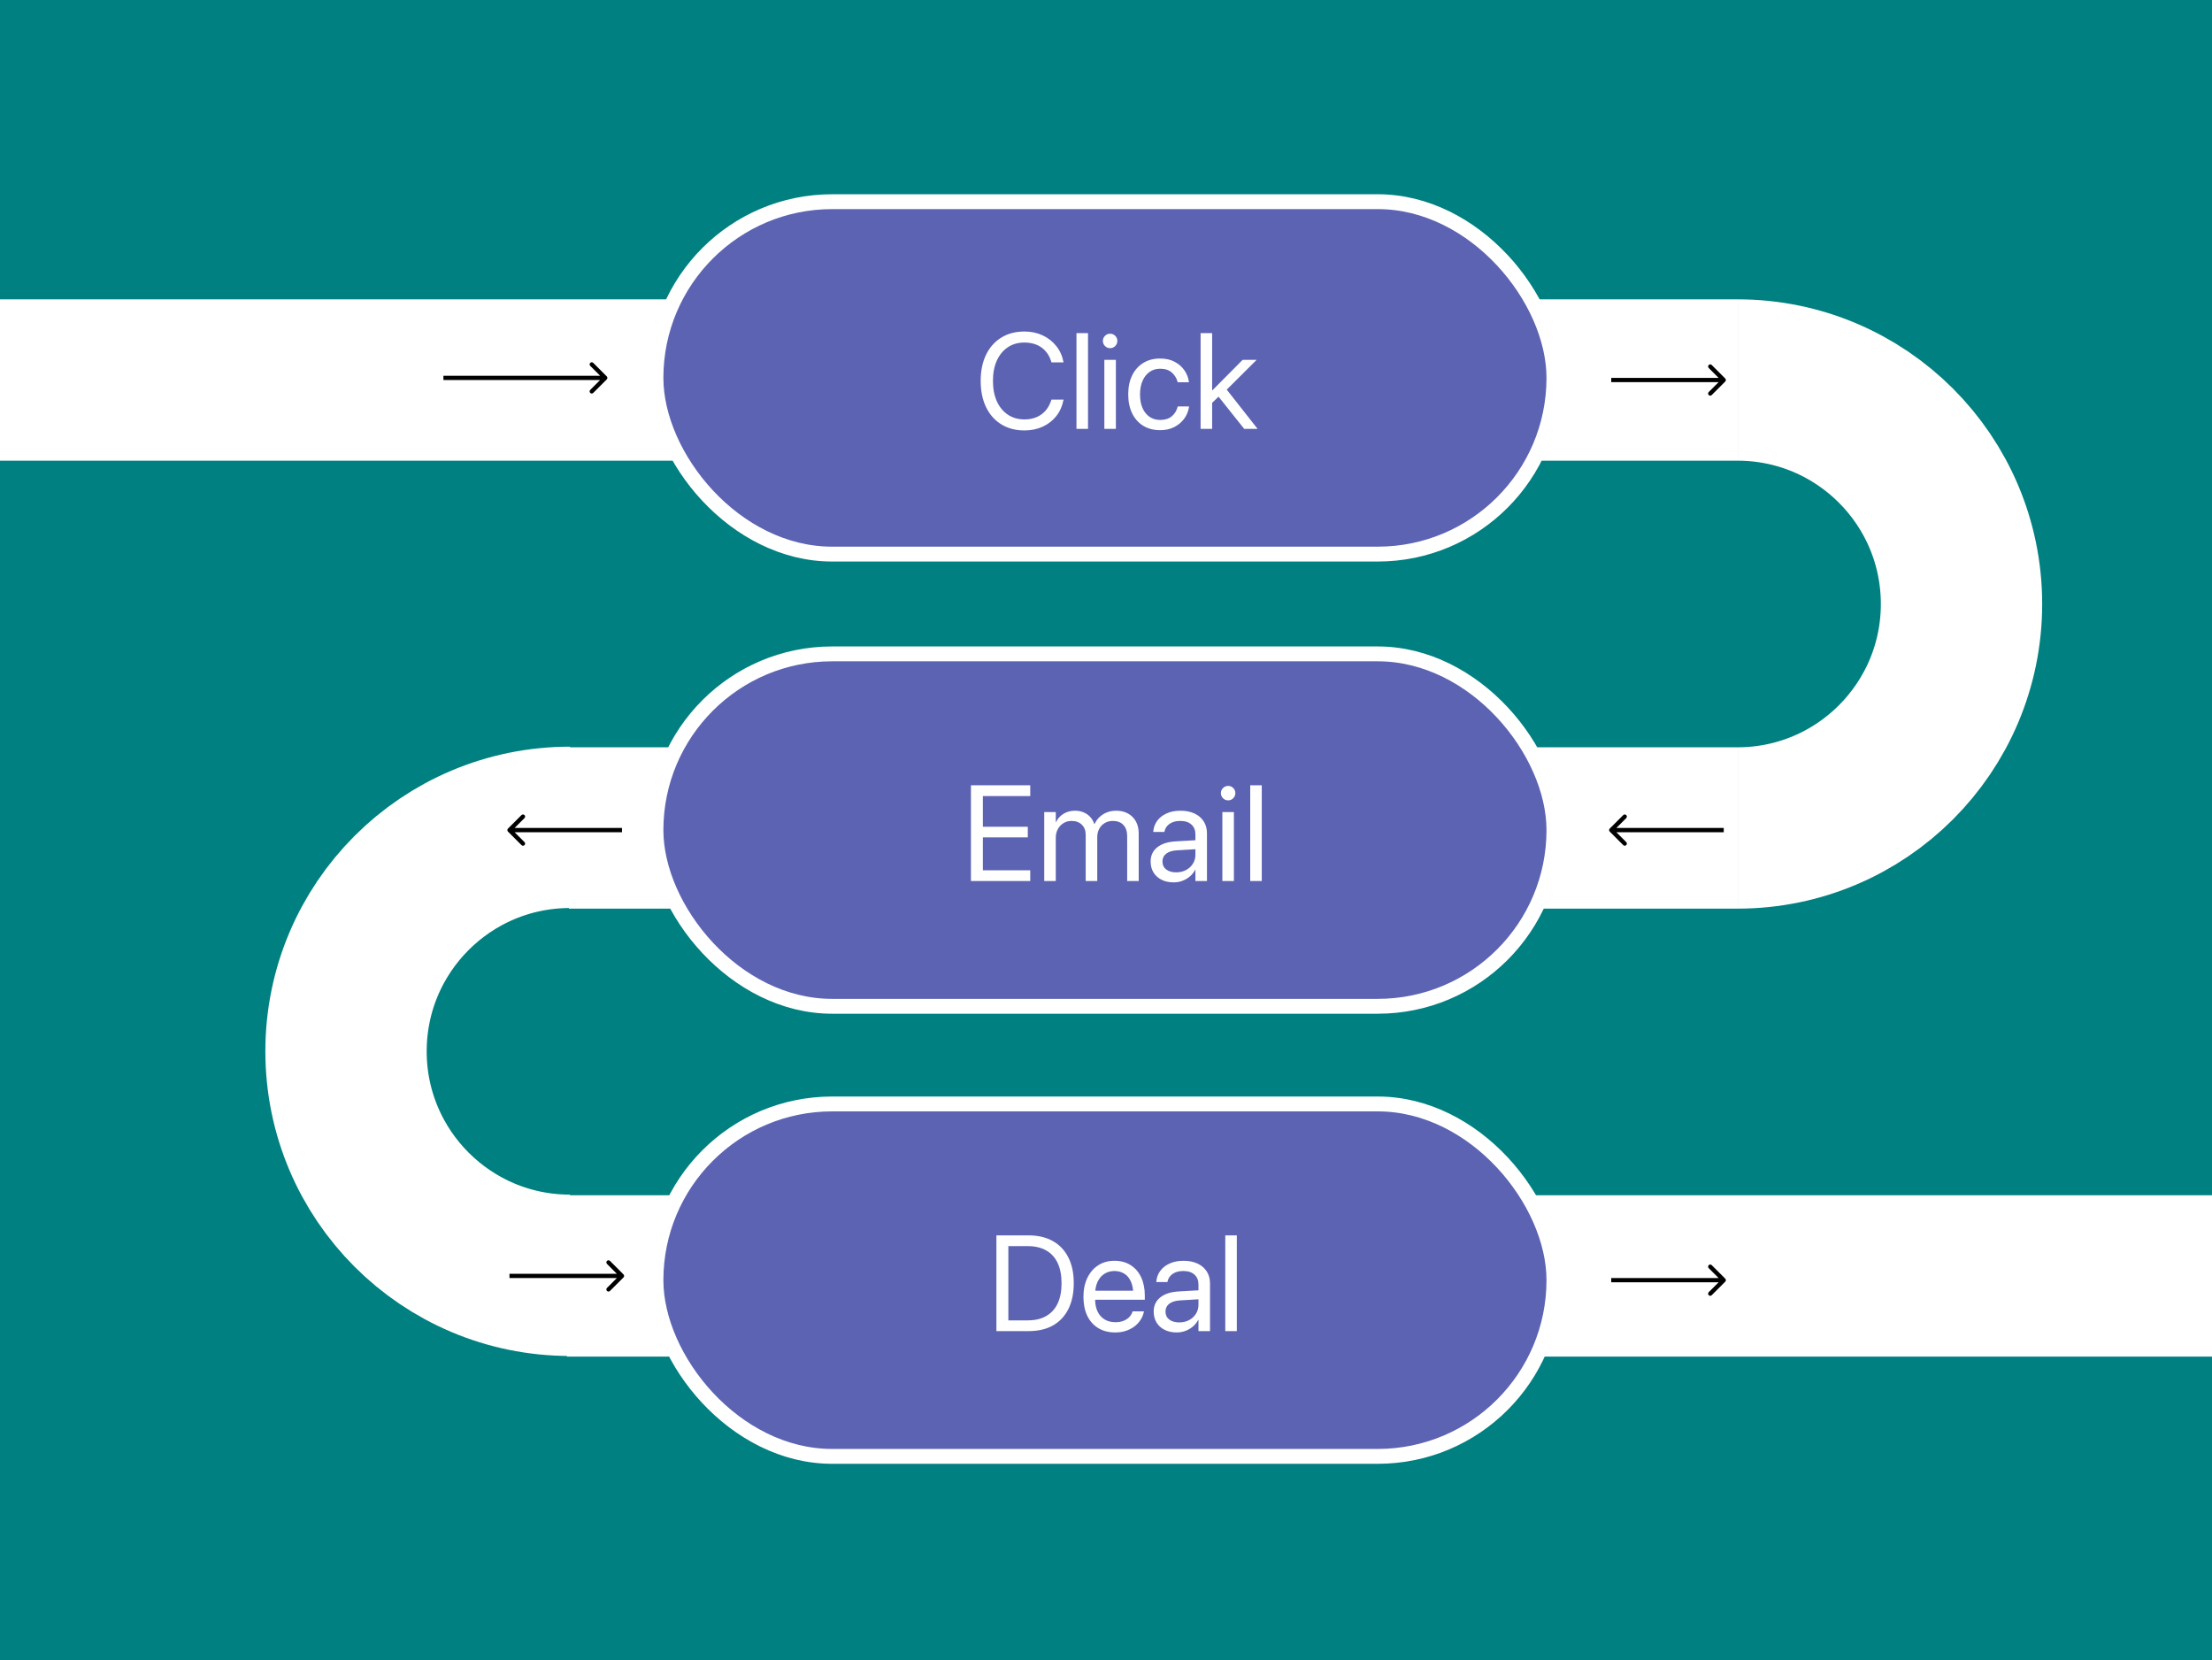 <svg width="1042" height="782" viewBox="0 0 1042 782" fill="none" xmlns="http://www.w3.org/2000/svg">
<rect x="0" y="0" width="1042" height="782" fill="#333333" stroke="none"/>
<g clip-path="url(#clip0_572_439)">
<rect width="1042" height="782" fill="#008080"/>
<path d="M388.781 201L405.562 155.906H409.719V162.656H408.281L394.688 201H388.781ZM396.469 188.094L398.344 183.312H418.344L420.219 188.094H396.469ZM421.969 201L408.406 162.656V155.906H411.125L427.875 201H421.969ZM443.75 201.625C441.208 201.625 439.01 201.219 437.156 200.406C435.302 199.594 433.833 198.458 432.75 197C431.688 195.542 431.042 193.844 430.812 191.906L430.781 191.625H436.219L436.281 191.938C436.615 193.562 437.396 194.833 438.625 195.75C439.854 196.646 441.573 197.094 443.781 197.094C445.26 197.094 446.521 196.906 447.562 196.531C448.604 196.135 449.406 195.583 449.969 194.875C450.531 194.146 450.812 193.292 450.812 192.312V192.281C450.812 191.115 450.458 190.177 449.75 189.469C449.042 188.76 447.76 188.177 445.906 187.719L440.75 186.469C437.688 185.74 435.406 184.646 433.906 183.188C432.406 181.708 431.656 179.802 431.656 177.469V177.438C431.656 175.562 432.156 173.906 433.156 172.469C434.177 171.031 435.583 169.906 437.375 169.094C439.188 168.281 441.26 167.875 443.594 167.875C445.969 167.875 448.031 168.302 449.781 169.156C451.552 169.99 452.938 171.135 453.938 172.594C454.958 174.031 455.531 175.656 455.656 177.469L455.688 177.875H450.5L450.469 177.656C450.26 176.073 449.562 174.802 448.375 173.844C447.208 172.885 445.615 172.406 443.594 172.406C442.281 172.406 441.146 172.604 440.188 173C439.229 173.396 438.49 173.958 437.969 174.688C437.469 175.396 437.219 176.229 437.219 177.188V177.219C437.219 178.323 437.615 179.26 438.406 180.031C439.198 180.802 440.49 181.406 442.281 181.844L447.438 183.094C450.729 183.885 453.042 184.979 454.375 186.375C455.708 187.75 456.375 189.594 456.375 191.906V191.938C456.375 193.833 455.823 195.51 454.719 196.969C453.635 198.427 452.135 199.573 450.219 200.406C448.323 201.219 446.167 201.625 443.75 201.625ZM473.562 201.625C471.021 201.625 468.823 201.219 466.969 200.406C465.115 199.594 463.646 198.458 462.562 197C461.5 195.542 460.854 193.844 460.625 191.906L460.594 191.625H466.031L466.094 191.938C466.427 193.562 467.208 194.833 468.438 195.75C469.667 196.646 471.385 197.094 473.594 197.094C475.073 197.094 476.333 196.906 477.375 196.531C478.417 196.135 479.219 195.583 479.781 194.875C480.344 194.146 480.625 193.292 480.625 192.312V192.281C480.625 191.115 480.271 190.177 479.562 189.469C478.854 188.76 477.573 188.177 475.719 187.719L470.562 186.469C467.5 185.74 465.219 184.646 463.719 183.188C462.219 181.708 461.469 179.802 461.469 177.469V177.438C461.469 175.562 461.969 173.906 462.969 172.469C463.99 171.031 465.396 169.906 467.188 169.094C469 168.281 471.073 167.875 473.406 167.875C475.781 167.875 477.844 168.302 479.594 169.156C481.365 169.99 482.75 171.135 483.75 172.594C484.771 174.031 485.344 175.656 485.469 177.469L485.5 177.875H480.312L480.281 177.656C480.073 176.073 479.375 174.802 478.188 173.844C477.021 172.885 475.427 172.406 473.406 172.406C472.094 172.406 470.958 172.604 470 173C469.042 173.396 468.302 173.958 467.781 174.688C467.281 175.396 467.031 176.229 467.031 177.188V177.219C467.031 178.323 467.427 179.26 468.219 180.031C469.01 180.802 470.302 181.406 472.094 181.844L477.25 183.094C480.542 183.885 482.854 184.979 484.188 186.375C485.521 187.75 486.188 189.594 486.188 191.906V191.938C486.188 193.833 485.635 195.51 484.531 196.969C483.448 198.427 481.948 199.573 480.031 200.406C478.135 201.219 475.979 201.625 473.562 201.625ZM505.219 201.625C502.115 201.625 499.438 200.938 497.188 199.562C494.958 198.188 493.24 196.25 492.031 193.75C490.844 191.229 490.25 188.271 490.25 184.875V184.844C490.25 181.49 490.854 178.542 492.062 176C493.271 173.438 494.969 171.448 497.156 170.031C499.344 168.594 501.917 167.875 504.875 167.875C507.833 167.875 510.375 168.562 512.5 169.938C514.646 171.292 516.292 173.198 517.438 175.656C518.583 178.115 519.156 180.969 519.156 184.219V186.219H492.969V181.969H516.469L513.719 185.906V183.812C513.719 181.292 513.333 179.208 512.562 177.562C511.812 175.917 510.771 174.698 509.438 173.906C508.104 173.094 506.573 172.688 504.844 172.688C503.115 172.688 501.562 173.115 500.188 173.969C498.812 174.802 497.729 176.052 496.938 177.719C496.146 179.365 495.75 181.396 495.75 183.812V185.906C495.75 188.198 496.135 190.156 496.906 191.781C497.698 193.406 498.812 194.656 500.25 195.531C501.688 196.385 503.385 196.812 505.344 196.812C506.719 196.812 507.948 196.604 509.031 196.188C510.115 195.771 511.021 195.198 511.75 194.469C512.479 193.74 513 192.906 513.312 191.969L513.406 191.688H518.75L518.688 192C518.417 193.333 517.896 194.583 517.125 195.75C516.375 196.917 515.406 197.948 514.219 198.844C513.031 199.719 511.677 200.406 510.156 200.906C508.635 201.385 506.99 201.625 505.219 201.625ZM524.656 201V168.5H530.094V173.25H530.219C530.948 171.646 532.094 170.354 533.656 169.375C535.219 168.375 537.042 167.875 539.125 167.875C540.604 167.875 541.938 168.125 543.125 168.625C544.333 169.104 545.375 169.812 546.25 170.75C547.125 171.667 547.792 172.792 548.25 174.125H548.375C548.979 172.812 549.781 171.698 550.781 170.781C551.802 169.844 552.969 169.125 554.281 168.625C555.615 168.125 557.042 167.875 558.562 167.875C560.708 167.875 562.573 168.323 564.156 169.219C565.74 170.094 566.969 171.333 567.844 172.938C568.719 174.521 569.156 176.396 569.156 178.562V201H563.719V179.812C563.719 177.583 563.125 175.844 561.938 174.594C560.771 173.323 559.115 172.688 556.969 172.688C555.531 172.688 554.26 173.021 553.156 173.688C552.052 174.333 551.188 175.24 550.562 176.406C549.938 177.552 549.625 178.865 549.625 180.344V201H544.188V179.219C544.188 177.24 543.583 175.656 542.375 174.469C541.167 173.281 539.552 172.688 537.531 172.688C536.094 172.688 534.812 173.042 533.688 173.75C532.583 174.438 531.708 175.375 531.062 176.562C530.417 177.75 530.094 179.104 530.094 180.625V201H524.656ZM592.25 201.625C589.917 201.625 587.865 201.083 586.094 200C584.344 198.896 582.958 197.396 581.938 195.5H581.812V201H576.375V155.906H581.812V173.938H581.938C582.958 172.062 584.375 170.583 586.188 169.5C588 168.417 590.052 167.875 592.344 167.875C595.073 167.875 597.458 168.573 599.5 169.969C601.562 171.344 603.167 173.292 604.312 175.812C605.479 178.333 606.062 181.302 606.062 184.719V184.75C606.062 188.167 605.49 191.146 604.344 193.688C603.198 196.208 601.583 198.167 599.5 199.562C597.438 200.938 595.021 201.625 592.25 201.625ZM591.188 196.812C593.104 196.812 594.76 196.333 596.156 195.375C597.552 194.396 598.625 193 599.375 191.188C600.125 189.375 600.5 187.229 600.5 184.75V184.719C600.5 182.24 600.125 180.104 599.375 178.312C598.625 176.521 597.552 175.135 596.156 174.156C594.76 173.177 593.104 172.688 591.188 172.688C589.354 172.688 587.729 173.188 586.312 174.188C584.917 175.188 583.812 176.594 583 178.406C582.188 180.198 581.781 182.302 581.781 184.719V184.75C581.781 187.167 582.177 189.281 582.969 191.094C583.781 192.906 584.896 194.312 586.312 195.312C587.729 196.312 589.354 196.812 591.188 196.812ZM611.812 201V155.906H617.25V201H611.812ZM627.719 211.938C627.198 211.938 626.667 211.906 626.125 211.844C625.604 211.802 625.167 211.75 624.812 211.688V207.25C625.042 207.292 625.302 207.333 625.594 207.375C625.906 207.417 626.229 207.438 626.562 207.438C628.292 207.438 629.667 207.135 630.688 206.531C631.729 205.927 632.573 204.708 633.219 202.875L633.875 201.031L621.812 168.5H627.625L637 196.812L635.844 195.562H637.469L636.312 196.812L645.719 168.5H651.438L638.75 203.031C637.979 205.094 637.115 206.781 636.156 208.094C635.198 209.406 634.042 210.375 632.688 211C631.333 211.625 629.677 211.938 627.719 211.938Z" fill="white"/>
<path d="M388.188 609.906V604.906H400C403.229 604.906 405.729 604.073 407.5 602.406C409.271 600.719 410.156 598.396 410.156 595.438V595.375C410.156 592.396 409.271 590.073 407.5 588.406C405.729 586.74 403.229 585.906 400 585.906H388.188V580.906H401.438C404.271 580.906 406.771 581.51 408.938 582.719C411.104 583.927 412.802 585.615 414.031 587.781C415.281 589.948 415.906 592.458 415.906 595.312V595.375C415.906 598.229 415.281 600.75 414.031 602.938C412.802 605.125 411.104 606.833 408.938 608.062C406.771 609.292 404.271 609.906 401.438 609.906H388.188ZM385.375 626V580.906H391V626H385.375ZM428.219 626.625C426.073 626.625 424.188 626.219 422.562 625.406C420.938 624.594 419.667 623.448 418.75 621.969C417.854 620.49 417.406 618.771 417.406 616.812V616.75C417.406 613.979 418.438 611.771 420.5 610.125C422.562 608.458 425.458 607.521 429.188 607.312L441.219 606.625V610.844L429.812 611.531C427.646 611.656 425.958 612.177 424.75 613.094C423.562 614.01 422.969 615.229 422.969 616.75V616.812C422.969 618.375 423.552 619.615 424.719 620.531C425.906 621.448 427.479 621.906 429.438 621.906C431.146 621.906 432.677 621.552 434.031 620.844C435.406 620.115 436.49 619.125 437.281 617.875C438.094 616.625 438.5 615.219 438.5 613.656V604.062C438.5 602.083 437.875 600.531 436.625 599.406C435.396 598.26 433.646 597.688 431.375 597.688C429.292 597.688 427.604 598.146 426.312 599.062C425.042 599.958 424.25 601.135 423.938 602.594L423.875 602.875H418.625L418.656 602.531C418.823 600.74 419.427 599.115 420.469 597.656C421.531 596.198 422.99 595.042 424.844 594.188C426.698 593.312 428.896 592.875 431.438 592.875C434 592.875 436.208 593.312 438.062 594.188C439.938 595.062 441.385 596.302 442.406 597.906C443.427 599.49 443.938 601.365 443.938 603.531V626H438.5V620.719H438.375C437.75 621.906 436.917 622.948 435.875 623.844C434.833 624.719 433.656 625.406 432.344 625.906C431.052 626.385 429.677 626.625 428.219 626.625ZM464.312 626.625C461.25 626.625 458.583 625.938 456.312 624.562C454.062 623.167 452.323 621.208 451.094 618.688C449.865 616.146 449.25 613.156 449.25 609.719V609.688C449.25 606.271 449.875 603.302 451.125 600.781C452.375 598.26 454.125 596.312 456.375 594.938C458.625 593.562 461.25 592.875 464.25 592.875C466.958 592.875 469.281 593.406 471.219 594.469C473.156 595.51 474.677 596.865 475.781 598.531C476.906 600.198 477.583 601.958 477.812 603.812L477.844 604.062H472.531L472.469 603.812C472.073 602.188 471.198 600.76 469.844 599.531C468.51 598.302 466.646 597.688 464.25 597.688C462.375 597.688 460.729 598.188 459.312 599.188C457.896 600.167 456.792 601.562 456 603.375C455.208 605.167 454.812 607.292 454.812 609.75V609.781C454.812 612.302 455.208 614.458 456 616.25C456.812 618.042 457.927 619.417 459.344 620.375C460.781 621.333 462.438 621.812 464.312 621.812C466.542 621.812 468.344 621.25 469.719 620.125C471.115 618.979 472.042 617.5 472.5 615.688L472.562 615.438H477.906L477.875 615.656C477.583 617.719 476.823 619.583 475.594 621.25C474.385 622.896 472.812 624.208 470.875 625.188C468.958 626.146 466.771 626.625 464.312 626.625ZM483.344 626V580.906H488.781V626H483.344ZM503.875 626L491.5 610.469L495.125 606.844L510.188 626H503.875ZM487.562 614.906V607.844H488.906L503.156 593.5H509.75L494.344 608.844H493.906L487.562 614.906ZM523.469 626.625C521.323 626.625 519.438 626.219 517.812 625.406C516.188 624.594 514.917 623.448 514 621.969C513.104 620.49 512.656 618.771 512.656 616.812V616.75C512.656 613.979 513.688 611.771 515.75 610.125C517.812 608.458 520.708 607.521 524.438 607.312L536.469 606.625V610.844L525.062 611.531C522.896 611.656 521.208 612.177 520 613.094C518.812 614.01 518.219 615.229 518.219 616.75V616.812C518.219 618.375 518.802 619.615 519.969 620.531C521.156 621.448 522.729 621.906 524.688 621.906C526.396 621.906 527.927 621.552 529.281 620.844C530.656 620.115 531.74 619.125 532.531 617.875C533.344 616.625 533.75 615.219 533.75 613.656V604.062C533.75 602.083 533.125 600.531 531.875 599.406C530.646 598.26 528.896 597.688 526.625 597.688C524.542 597.688 522.854 598.146 521.562 599.062C520.292 599.958 519.5 601.135 519.188 602.594L519.125 602.875H513.875L513.906 602.531C514.073 600.74 514.677 599.115 515.719 597.656C516.781 596.198 518.24 595.042 520.094 594.188C521.948 593.312 524.146 592.875 526.688 592.875C529.25 592.875 531.458 593.312 533.312 594.188C535.188 595.062 536.635 596.302 537.656 597.906C538.677 599.49 539.188 601.365 539.188 603.531V626H533.75V620.719H533.625C533 621.906 532.167 622.948 531.125 623.844C530.083 624.719 528.906 625.406 527.594 625.906C526.302 626.385 524.927 626.625 523.469 626.625ZM559.844 637.562C557.177 637.562 554.844 637.177 552.844 636.406C550.865 635.656 549.26 634.625 548.031 633.312C546.823 632.021 546.042 630.573 545.688 628.969L545.625 628.688H551.094L551.219 628.969C551.74 630.135 552.74 631.052 554.219 631.719C555.719 632.406 557.573 632.75 559.781 632.75C562.635 632.75 564.844 632.01 566.406 630.531C567.969 629.073 568.75 627.083 568.75 624.562V620.406H568.625C567.979 621.615 567.146 622.656 566.125 623.531C565.104 624.406 563.927 625.094 562.594 625.594C561.281 626.073 559.844 626.312 558.281 626.312C555.552 626.312 553.146 625.625 551.062 624.25C549 622.854 547.385 620.906 546.219 618.406C545.073 615.885 544.5 612.938 544.5 609.562V609.531C544.5 606.156 545.083 603.229 546.25 600.75C547.438 598.25 549.073 596.312 551.156 594.938C553.24 593.562 555.656 592.875 558.406 592.875C559.948 592.875 561.365 593.135 562.656 593.656C563.948 594.177 565.094 594.896 566.094 595.812C567.115 596.729 567.958 597.792 568.625 599H568.75V593.5H574.188V625.094C574.188 627.615 573.604 629.802 572.438 631.656C571.271 633.531 569.615 634.979 567.469 636C565.323 637.042 562.781 637.562 559.844 637.562ZM559.469 621.5C561.323 621.5 562.938 621.01 564.312 620.031C565.708 619.031 566.792 617.635 567.562 615.844C568.354 614.052 568.75 611.958 568.75 609.562V609.531C568.75 607.135 568.354 605.052 567.562 603.281C566.792 601.51 565.708 600.135 564.312 599.156C562.917 598.177 561.302 597.688 559.469 597.688C557.552 597.688 555.885 598.177 554.469 599.156C553.052 600.115 551.958 601.479 551.188 603.25C550.438 605.021 550.062 607.115 550.062 609.531V609.562C550.062 612.021 550.438 614.146 551.188 615.938C551.958 617.708 553.052 619.083 554.469 620.062C555.885 621.021 557.552 621.5 559.469 621.5ZM581.562 626V593.5H587V626H581.562ZM584.281 588C583.344 588 582.542 587.667 581.875 587C581.208 586.333 580.875 585.531 580.875 584.594C580.875 583.635 581.208 582.833 581.875 582.188C582.542 581.521 583.344 581.188 584.281 581.188C585.24 581.188 586.042 581.521 586.688 582.188C587.354 582.833 587.688 583.635 587.688 584.594C587.688 585.531 587.354 586.333 586.688 587C586.042 587.667 585.24 588 584.281 588ZM594.406 626V593.5H599.844V598.125H599.969C600.844 596.604 602.115 595.354 603.781 594.375C605.448 593.375 607.51 592.875 609.969 592.875C613.531 592.875 616.292 593.958 618.25 596.125C620.229 598.271 621.219 601.198 621.219 604.906V626H615.781V605.875C615.781 603.229 615.156 601.208 613.906 599.812C612.677 598.396 610.812 597.688 608.312 597.688C606.604 597.688 605.115 598.073 603.844 598.844C602.573 599.594 601.583 600.656 600.875 602.031C600.188 603.406 599.844 605.021 599.844 606.875V626H594.406ZM641.906 637.562C639.24 637.562 636.906 637.177 634.906 636.406C632.927 635.656 631.323 634.625 630.094 633.312C628.885 632.021 628.104 630.573 627.75 628.969L627.688 628.688H633.156L633.281 628.969C633.802 630.135 634.802 631.052 636.281 631.719C637.781 632.406 639.635 632.75 641.844 632.75C644.698 632.75 646.906 632.01 648.469 630.531C650.031 629.073 650.812 627.083 650.812 624.562V620.406H650.688C650.042 621.615 649.208 622.656 648.188 623.531C647.167 624.406 645.99 625.094 644.656 625.594C643.344 626.073 641.906 626.312 640.344 626.312C637.615 626.312 635.208 625.625 633.125 624.25C631.062 622.854 629.448 620.906 628.281 618.406C627.135 615.885 626.562 612.938 626.562 609.562V609.531C626.562 606.156 627.146 603.229 628.312 600.75C629.5 598.25 631.135 596.312 633.219 594.938C635.302 593.562 637.719 592.875 640.469 592.875C642.01 592.875 643.427 593.135 644.719 593.656C646.01 594.177 647.156 594.896 648.156 595.812C649.177 596.729 650.021 597.792 650.688 599H650.812V593.5H656.25V625.094C656.25 627.615 655.667 629.802 654.5 631.656C653.333 633.531 651.677 634.979 649.531 636C647.385 637.042 644.844 637.562 641.906 637.562ZM641.531 621.5C643.385 621.5 645 621.01 646.375 620.031C647.771 619.031 648.854 617.635 649.625 615.844C650.417 614.052 650.812 611.958 650.812 609.562V609.531C650.812 607.135 650.417 605.052 649.625 603.281C648.854 601.51 647.771 600.135 646.375 599.156C644.979 598.177 643.365 597.688 641.531 597.688C639.615 597.688 637.948 598.177 636.531 599.156C635.115 600.115 634.021 601.479 633.25 603.25C632.5 605.021 632.125 607.115 632.125 609.531V609.562C632.125 612.021 632.5 614.146 633.25 615.938C634.021 617.708 635.115 619.083 636.531 620.062C637.948 621.021 639.615 621.5 641.531 621.5Z" fill="white"/>
<path d="M449.438 414.75C445.167 414.75 441.469 413.802 438.344 411.906C435.24 410.01 432.844 407.323 431.156 403.844C429.469 400.365 428.625 396.24 428.625 391.469V391.406C428.625 386.635 429.469 382.521 431.156 379.062C432.865 375.583 435.271 372.896 438.375 371C441.5 369.104 445.188 368.156 449.438 368.156C453.688 368.156 457.365 369.104 460.469 371C463.573 372.896 465.969 375.583 467.656 379.062C469.344 382.521 470.188 386.635 470.188 391.406V391.469C470.188 396.24 469.344 400.365 467.656 403.844C465.969 407.323 463.573 410.01 460.469 411.906C457.385 413.802 453.708 414.75 449.438 414.75ZM449.438 409.562C452.542 409.562 455.208 408.823 457.438 407.344C459.667 405.844 461.385 403.74 462.594 401.031C463.802 398.323 464.406 395.135 464.406 391.469V391.406C464.406 387.719 463.792 384.521 462.562 381.812C461.354 379.104 459.625 377.021 457.375 375.562C455.146 374.083 452.5 373.344 449.438 373.344C446.375 373.344 443.719 374.083 441.469 375.562C439.219 377.021 437.479 379.104 436.25 381.812C435.021 384.5 434.406 387.698 434.406 391.406V391.469C434.406 395.156 435.01 398.354 436.219 401.062C437.448 403.771 439.188 405.865 441.438 407.344C443.688 408.823 446.354 409.562 449.438 409.562ZM461.656 419.094L448.562 401.094H454.875L467.969 419.094H461.656ZM487.438 414.625C485.062 414.625 483.031 414.135 481.344 413.156C479.677 412.177 478.396 410.792 477.5 409C476.625 407.188 476.188 405.052 476.188 402.594V381.5H481.625V401.625C481.625 404.271 482.24 406.302 483.469 407.719C484.719 409.115 486.594 409.812 489.094 409.812C490.802 409.812 492.292 409.438 493.562 408.688C494.833 407.917 495.812 406.844 496.5 405.469C497.208 404.073 497.562 402.458 497.562 400.625V381.5H503V414H497.562V409.375H497.438C496.562 410.896 495.292 412.156 493.625 413.156C491.979 414.135 489.917 414.625 487.438 414.625ZM519.594 414.625C517.448 414.625 515.562 414.219 513.938 413.406C512.312 412.594 511.042 411.448 510.125 409.969C509.229 408.49 508.781 406.771 508.781 404.812V404.75C508.781 401.979 509.812 399.771 511.875 398.125C513.938 396.458 516.833 395.521 520.562 395.312L532.594 394.625V398.844L521.188 399.531C519.021 399.656 517.333 400.177 516.125 401.094C514.938 402.01 514.344 403.229 514.344 404.75V404.812C514.344 406.375 514.927 407.615 516.094 408.531C517.281 409.448 518.854 409.906 520.812 409.906C522.521 409.906 524.052 409.552 525.406 408.844C526.781 408.115 527.865 407.125 528.656 405.875C529.469 404.625 529.875 403.219 529.875 401.656V392.062C529.875 390.083 529.25 388.531 528 387.406C526.771 386.26 525.021 385.688 522.75 385.688C520.667 385.688 518.979 386.146 517.688 387.062C516.417 387.958 515.625 389.135 515.312 390.594L515.25 390.875H510L510.031 390.531C510.198 388.74 510.802 387.115 511.844 385.656C512.906 384.198 514.365 383.042 516.219 382.188C518.073 381.312 520.271 380.875 522.812 380.875C525.375 380.875 527.583 381.312 529.438 382.188C531.312 383.062 532.76 384.302 533.781 385.906C534.802 387.49 535.312 389.365 535.312 391.531V414H529.875V408.719H529.75C529.125 409.906 528.292 410.948 527.25 411.844C526.208 412.719 525.031 413.406 523.719 413.906C522.427 414.385 521.052 414.625 519.594 414.625ZM542.5 414V368.906H547.938V414H542.5ZM555.625 414V381.5H561.062V414H555.625ZM558.344 376C557.406 376 556.604 375.667 555.938 375C555.271 374.333 554.938 373.531 554.938 372.594C554.938 371.635 555.271 370.833 555.938 370.188C556.604 369.521 557.406 369.188 558.344 369.188C559.302 369.188 560.104 369.521 560.75 370.188C561.417 370.833 561.75 371.635 561.75 372.594C561.75 373.531 561.417 374.333 560.75 375C560.104 375.667 559.302 376 558.344 376ZM579.031 414.625C576.052 414.625 573.823 413.917 572.344 412.5C570.865 411.083 570.125 408.823 570.125 405.719V386H565.375V381.5H570.125V372.719H575.75V381.5H581.938V386H575.75V405.688C575.75 407.417 576.125 408.594 576.875 409.219C577.625 409.823 578.729 410.125 580.188 410.125C580.521 410.125 580.833 410.115 581.125 410.094C581.438 410.052 581.708 410.021 581.938 410V414.406C581.604 414.448 581.167 414.49 580.625 414.531C580.104 414.594 579.573 414.625 579.031 414.625ZM590.906 424.938C590.385 424.938 589.854 424.906 589.312 424.844C588.792 424.802 588.354 424.75 588 424.688V420.25C588.229 420.292 588.49 420.333 588.781 420.375C589.094 420.417 589.417 420.438 589.75 420.438C591.479 420.438 592.854 420.135 593.875 419.531C594.917 418.927 595.76 417.708 596.406 415.875L597.062 414.031L585 381.5H590.812L600.188 409.812L599.031 408.562H600.656L599.5 409.812L608.906 381.5H614.625L601.938 416.031C601.167 418.094 600.302 419.781 599.344 421.094C598.385 422.406 597.229 423.375 595.875 424C594.521 424.625 592.865 424.938 590.906 424.938Z" fill="white"/>
<circle cx="818.5" cy="284.5" r="105.5" stroke="white" stroke-width="76"/>
<rect width="167" height="417" transform="translate(652 109)" fill="#008080"/>
<circle cx="268.5" cy="495.208" r="105.5" transform="rotate(180 268.5 495.208)" stroke="white" stroke-width="76"/>
<rect width="167" height="417" transform="matrix(-1 0 0 -1 435.502 672)" fill="#008080"/>
<rect x="-119" y="141" width="938" height="76" fill="white"/>
<rect x="267" y="563" width="938" height="76" fill="white"/>
<rect x="268" y="352" width="551" height="76" fill="white"/>
<rect x="309" y="95" width="423" height="166" rx="83" fill="#5C63B2" stroke="white" stroke-width="7"/>
<rect x="309" y="308" width="423" height="166" rx="83" fill="#5C63B2" stroke="white" stroke-width="7"/>
<rect x="309" y="520" width="423" height="166" rx="83" fill="#5C63B2" stroke="white" stroke-width="7"/>
<path d="M285.825 178.707C286.216 178.317 286.216 177.683 285.825 177.293L279.461 170.929C279.071 170.538 278.438 170.538 278.047 170.929C277.657 171.319 277.657 171.953 278.047 172.343L283.704 178L278.047 183.657C277.657 184.047 277.657 184.681 278.047 185.071C278.438 185.462 279.071 185.462 279.461 185.071L285.825 178.707ZM208.882 178V179H285.118V178V177H208.882V178Z" fill="black"/>
<path d="M812.707 179.707C813.098 179.317 813.098 178.683 812.707 178.293L806.343 171.929C805.953 171.538 805.319 171.538 804.929 171.929C804.538 172.319 804.538 172.953 804.929 173.343L810.586 179L804.929 184.657C804.538 185.047 804.538 185.681 804.929 186.071C805.319 186.462 805.953 186.462 806.343 186.071L812.707 179.707ZM759 179V180H812V179V178H759V179Z" fill="black"/>
<path d="M758.293 390.293C757.902 390.683 757.902 391.317 758.293 391.707L764.657 398.071C765.047 398.462 765.681 398.462 766.071 398.071C766.462 397.681 766.462 397.047 766.071 396.657L760.414 391L766.071 385.343C766.462 384.953 766.462 384.319 766.071 383.929C765.681 383.538 765.047 383.538 764.657 383.929L758.293 390.293ZM812 391V390H759V391V392H812V391Z" fill="black"/>
<path d="M293.707 601.707C294.098 601.317 294.098 600.683 293.707 600.293L287.343 593.929C286.953 593.538 286.319 593.538 285.929 593.929C285.538 594.319 285.538 594.953 285.929 595.343L291.586 601L285.929 606.657C285.538 607.047 285.538 607.681 285.929 608.071C286.319 608.462 286.953 608.462 287.343 608.071L293.707 601.707ZM240 601V602H293V601V600H240V601Z" fill="black"/>
<path d="M812.707 603.707C813.098 603.317 813.098 602.683 812.707 602.293L806.343 595.929C805.953 595.538 805.319 595.538 804.929 595.929C804.538 596.319 804.538 596.953 804.929 597.343L810.586 603L804.929 608.657C804.538 609.047 804.538 609.681 804.929 610.071C805.319 610.462 805.953 610.462 806.343 610.071L812.707 603.707ZM759 603V604H812V603V602H759V603Z" fill="black"/>
<path d="M239.293 390.293C238.902 390.683 238.902 391.317 239.293 391.707L245.657 398.071C246.047 398.462 246.681 398.462 247.071 398.071C247.462 397.681 247.462 397.047 247.071 396.657L241.414 391L247.071 385.343C247.462 384.953 247.462 384.319 247.071 383.929C246.681 383.538 246.047 383.538 245.657 383.929L239.293 390.293ZM293 391V390H240V391V392H293V391Z" fill="black"/>
<path d="M482.562 202.75C478.396 202.75 474.76 201.792 471.656 199.875C468.573 197.958 466.188 195.26 464.5 191.781C462.812 188.281 461.969 184.167 461.969 179.438V179.406C461.969 174.677 462.812 170.573 464.5 167.094C466.188 163.615 468.573 160.927 471.656 159.031C474.74 157.115 478.375 156.156 482.562 156.156C485.688 156.156 488.531 156.75 491.094 157.938C493.656 159.125 495.792 160.781 497.5 162.906C499.229 165.031 500.375 167.521 500.938 170.375L501 170.688H495.312L495.094 170C494.51 168.167 493.635 166.615 492.469 165.344C491.323 164.052 489.917 163.062 488.25 162.375C486.583 161.688 484.688 161.344 482.562 161.344C479.562 161.344 476.948 162.094 474.719 163.594C472.51 165.073 470.792 167.167 469.562 169.875C468.354 172.562 467.75 175.74 467.75 179.406V179.438C467.75 183.083 468.354 186.271 469.562 189C470.792 191.708 472.521 193.812 474.75 195.312C476.979 196.812 479.583 197.562 482.562 197.562C484.667 197.562 486.542 197.219 488.188 196.531C489.854 195.844 491.281 194.833 492.469 193.5C493.656 192.146 494.573 190.479 495.219 188.5L495.312 188.219H501L500.938 188.531C500.375 191.406 499.24 193.917 497.531 196.062C495.823 198.188 493.688 199.833 491.125 201C488.562 202.167 485.708 202.75 482.562 202.75ZM507.094 202V156.906H512.531V202H507.094ZM520.219 202V169.5H525.656V202H520.219ZM522.938 164C522 164 521.198 163.667 520.531 163C519.865 162.333 519.531 161.531 519.531 160.594C519.531 159.635 519.865 158.833 520.531 158.188C521.198 157.521 522 157.188 522.938 157.188C523.896 157.188 524.698 157.521 525.344 158.188C526.01 158.833 526.344 159.635 526.344 160.594C526.344 161.531 526.01 162.333 525.344 163C524.698 163.667 523.896 164 522.938 164ZM546.531 202.625C543.469 202.625 540.802 201.938 538.531 200.562C536.281 199.167 534.542 197.208 533.312 194.688C532.083 192.146 531.469 189.156 531.469 185.719V185.688C531.469 182.271 532.094 179.302 533.344 176.781C534.594 174.26 536.344 172.312 538.594 170.938C540.844 169.562 543.469 168.875 546.469 168.875C549.177 168.875 551.5 169.406 553.438 170.469C555.375 171.51 556.896 172.865 558 174.531C559.125 176.198 559.802 177.958 560.031 179.812L560.062 180.062H554.75L554.688 179.812C554.292 178.188 553.417 176.76 552.062 175.531C550.729 174.302 548.865 173.688 546.469 173.688C544.594 173.688 542.948 174.188 541.531 175.188C540.115 176.167 539.01 177.562 538.219 179.375C537.427 181.167 537.031 183.292 537.031 185.75V185.781C537.031 188.302 537.427 190.458 538.219 192.25C539.031 194.042 540.146 195.417 541.562 196.375C543 197.333 544.656 197.812 546.531 197.812C548.76 197.812 550.562 197.25 551.938 196.125C553.333 194.979 554.26 193.5 554.719 191.688L554.781 191.438H560.125L560.094 191.656C559.802 193.719 559.042 195.583 557.812 197.25C556.604 198.896 555.031 200.208 553.094 201.188C551.177 202.146 548.99 202.625 546.531 202.625ZM565.562 202V156.906H571V202H565.562ZM586.094 202L573.719 186.469L577.344 182.844L592.406 202H586.094ZM569.781 190.906V183.844H571.125L585.375 169.5H591.969L576.562 184.844H576.125L569.781 190.906Z" fill="white"/>
<path d="M469.375 627V581.906H484.531C488.99 581.906 492.802 582.802 495.969 584.594C499.135 586.365 501.562 588.927 503.25 592.281C504.958 595.615 505.812 599.646 505.812 604.375V604.438C505.812 609.167 504.969 613.219 503.281 616.594C501.594 619.969 499.167 622.552 496 624.344C492.833 626.115 489.01 627 484.531 627H469.375ZM475 621.938H484.156C487.573 621.938 490.458 621.26 492.812 619.906C495.188 618.552 496.99 616.583 498.219 614C499.448 611.396 500.062 608.229 500.062 604.5V604.438C500.062 600.688 499.448 597.51 498.219 594.906C496.99 592.302 495.188 590.333 492.812 589C490.458 587.646 487.573 586.969 484.156 586.969H475V621.938ZM525.344 627.625C522.24 627.625 519.562 626.938 517.312 625.562C515.083 624.188 513.365 622.25 512.156 619.75C510.969 617.229 510.375 614.271 510.375 610.875V610.844C510.375 607.49 510.979 604.542 512.188 602C513.396 599.438 515.094 597.448 517.281 596.031C519.469 594.594 522.042 593.875 525 593.875C527.958 593.875 530.5 594.562 532.625 595.938C534.771 597.292 536.417 599.198 537.562 601.656C538.708 604.115 539.281 606.969 539.281 610.219V612.219H513.094V607.969H536.594L533.844 611.906V609.812C533.844 607.292 533.458 605.208 532.688 603.562C531.938 601.917 530.896 600.698 529.562 599.906C528.229 599.094 526.698 598.688 524.969 598.688C523.24 598.688 521.688 599.115 520.312 599.969C518.938 600.802 517.854 602.052 517.062 603.719C516.271 605.365 515.875 607.396 515.875 609.812V611.906C515.875 614.198 516.26 616.156 517.031 617.781C517.823 619.406 518.938 620.656 520.375 621.531C521.812 622.385 523.51 622.812 525.469 622.812C526.844 622.812 528.073 622.604 529.156 622.188C530.24 621.771 531.146 621.198 531.875 620.469C532.604 619.74 533.125 618.906 533.438 617.969L533.531 617.688H538.875L538.812 618C538.542 619.333 538.021 620.583 537.25 621.75C536.5 622.917 535.531 623.948 534.344 624.844C533.156 625.719 531.802 626.406 530.281 626.906C528.76 627.385 527.115 627.625 525.344 627.625ZM554.281 627.625C552.135 627.625 550.25 627.219 548.625 626.406C547 625.594 545.729 624.448 544.812 622.969C543.917 621.49 543.469 619.771 543.469 617.812V617.75C543.469 614.979 544.5 612.771 546.562 611.125C548.625 609.458 551.521 608.521 555.25 608.312L567.281 607.625V611.844L555.875 612.531C553.708 612.656 552.021 613.177 550.812 614.094C549.625 615.01 549.031 616.229 549.031 617.75V617.812C549.031 619.375 549.615 620.615 550.781 621.531C551.969 622.448 553.542 622.906 555.5 622.906C557.208 622.906 558.74 622.552 560.094 621.844C561.469 621.115 562.552 620.125 563.344 618.875C564.156 617.625 564.562 616.219 564.562 614.656V605.062C564.562 603.083 563.938 601.531 562.688 600.406C561.458 599.26 559.708 598.688 557.438 598.688C555.354 598.688 553.667 599.146 552.375 600.062C551.104 600.958 550.312 602.135 550 603.594L549.938 603.875H544.688L544.719 603.531C544.885 601.74 545.49 600.115 546.531 598.656C547.594 597.198 549.052 596.042 550.906 595.188C552.76 594.312 554.958 593.875 557.5 593.875C560.062 593.875 562.271 594.312 564.125 595.188C566 596.062 567.448 597.302 568.469 598.906C569.49 600.49 570 602.365 570 604.531V627H564.562V621.719H564.438C563.812 622.906 562.979 623.948 561.938 624.844C560.896 625.719 559.719 626.406 558.406 626.906C557.115 627.385 555.74 627.625 554.281 627.625ZM577.188 627V581.906H582.625V627H577.188Z" fill="white"/>
<path d="M457.375 415V369.906H485.312V374.969H463V389.438H484.156V394.438H463V409.938H485.312V415H457.375ZM491.906 415V382.5H497.344V387.25H497.469C498.198 385.646 499.344 384.354 500.906 383.375C502.469 382.375 504.292 381.875 506.375 381.875C507.854 381.875 509.188 382.125 510.375 382.625C511.583 383.104 512.625 383.812 513.5 384.75C514.375 385.667 515.042 386.792 515.5 388.125H515.625C516.229 386.812 517.031 385.698 518.031 384.781C519.052 383.844 520.219 383.125 521.531 382.625C522.865 382.125 524.292 381.875 525.812 381.875C527.958 381.875 529.823 382.323 531.406 383.219C532.99 384.094 534.219 385.333 535.094 386.938C535.969 388.521 536.406 390.396 536.406 392.562V415H530.969V393.812C530.969 391.583 530.375 389.844 529.188 388.594C528.021 387.323 526.365 386.688 524.219 386.688C522.781 386.688 521.51 387.021 520.406 387.688C519.302 388.333 518.438 389.24 517.812 390.406C517.188 391.552 516.875 392.865 516.875 394.344V415H511.438V393.219C511.438 391.24 510.833 389.656 509.625 388.469C508.417 387.281 506.802 386.688 504.781 386.688C503.344 386.688 502.062 387.042 500.938 387.75C499.833 388.438 498.958 389.375 498.312 390.562C497.667 391.75 497.344 393.104 497.344 394.625V415H491.906ZM552.844 415.625C550.698 415.625 548.812 415.219 547.188 414.406C545.562 413.594 544.292 412.448 543.375 410.969C542.479 409.49 542.031 407.771 542.031 405.812V405.75C542.031 402.979 543.062 400.771 545.125 399.125C547.188 397.458 550.083 396.521 553.812 396.312L565.844 395.625V399.844L554.438 400.531C552.271 400.656 550.583 401.177 549.375 402.094C548.188 403.01 547.594 404.229 547.594 405.75V405.812C547.594 407.375 548.177 408.615 549.344 409.531C550.531 410.448 552.104 410.906 554.062 410.906C555.771 410.906 557.302 410.552 558.656 409.844C560.031 409.115 561.115 408.125 561.906 406.875C562.719 405.625 563.125 404.219 563.125 402.656V393.062C563.125 391.083 562.5 389.531 561.25 388.406C560.021 387.26 558.271 386.688 556 386.688C553.917 386.688 552.229 387.146 550.938 388.062C549.667 388.958 548.875 390.135 548.562 391.594L548.5 391.875H543.25L543.281 391.531C543.448 389.74 544.052 388.115 545.094 386.656C546.156 385.198 547.615 384.042 549.469 383.188C551.323 382.312 553.521 381.875 556.062 381.875C558.625 381.875 560.833 382.312 562.688 383.188C564.562 384.062 566.01 385.302 567.031 386.906C568.052 388.49 568.562 390.365 568.562 392.531V415H563.125V409.719H563C562.375 410.906 561.542 411.948 560.5 412.844C559.458 413.719 558.281 414.406 556.969 414.906C555.677 415.385 554.302 415.625 552.844 415.625ZM575.812 415V382.5H581.25V415H575.812ZM578.531 377C577.594 377 576.792 376.667 576.125 376C575.458 375.333 575.125 374.531 575.125 373.594C575.125 372.635 575.458 371.833 576.125 371.188C576.792 370.521 577.594 370.188 578.531 370.188C579.49 370.188 580.292 370.521 580.938 371.188C581.604 371.833 581.938 372.635 581.938 373.594C581.938 374.531 581.604 375.333 580.938 376C580.292 376.667 579.49 377 578.531 377ZM588.938 415V369.906H594.375V415H588.938Z" fill="white"/>
</g>
<defs>
<clipPath id="clip0_572_439">
<rect width="1042" height="782" fill="white"/>
</clipPath>
</defs>
</svg>
